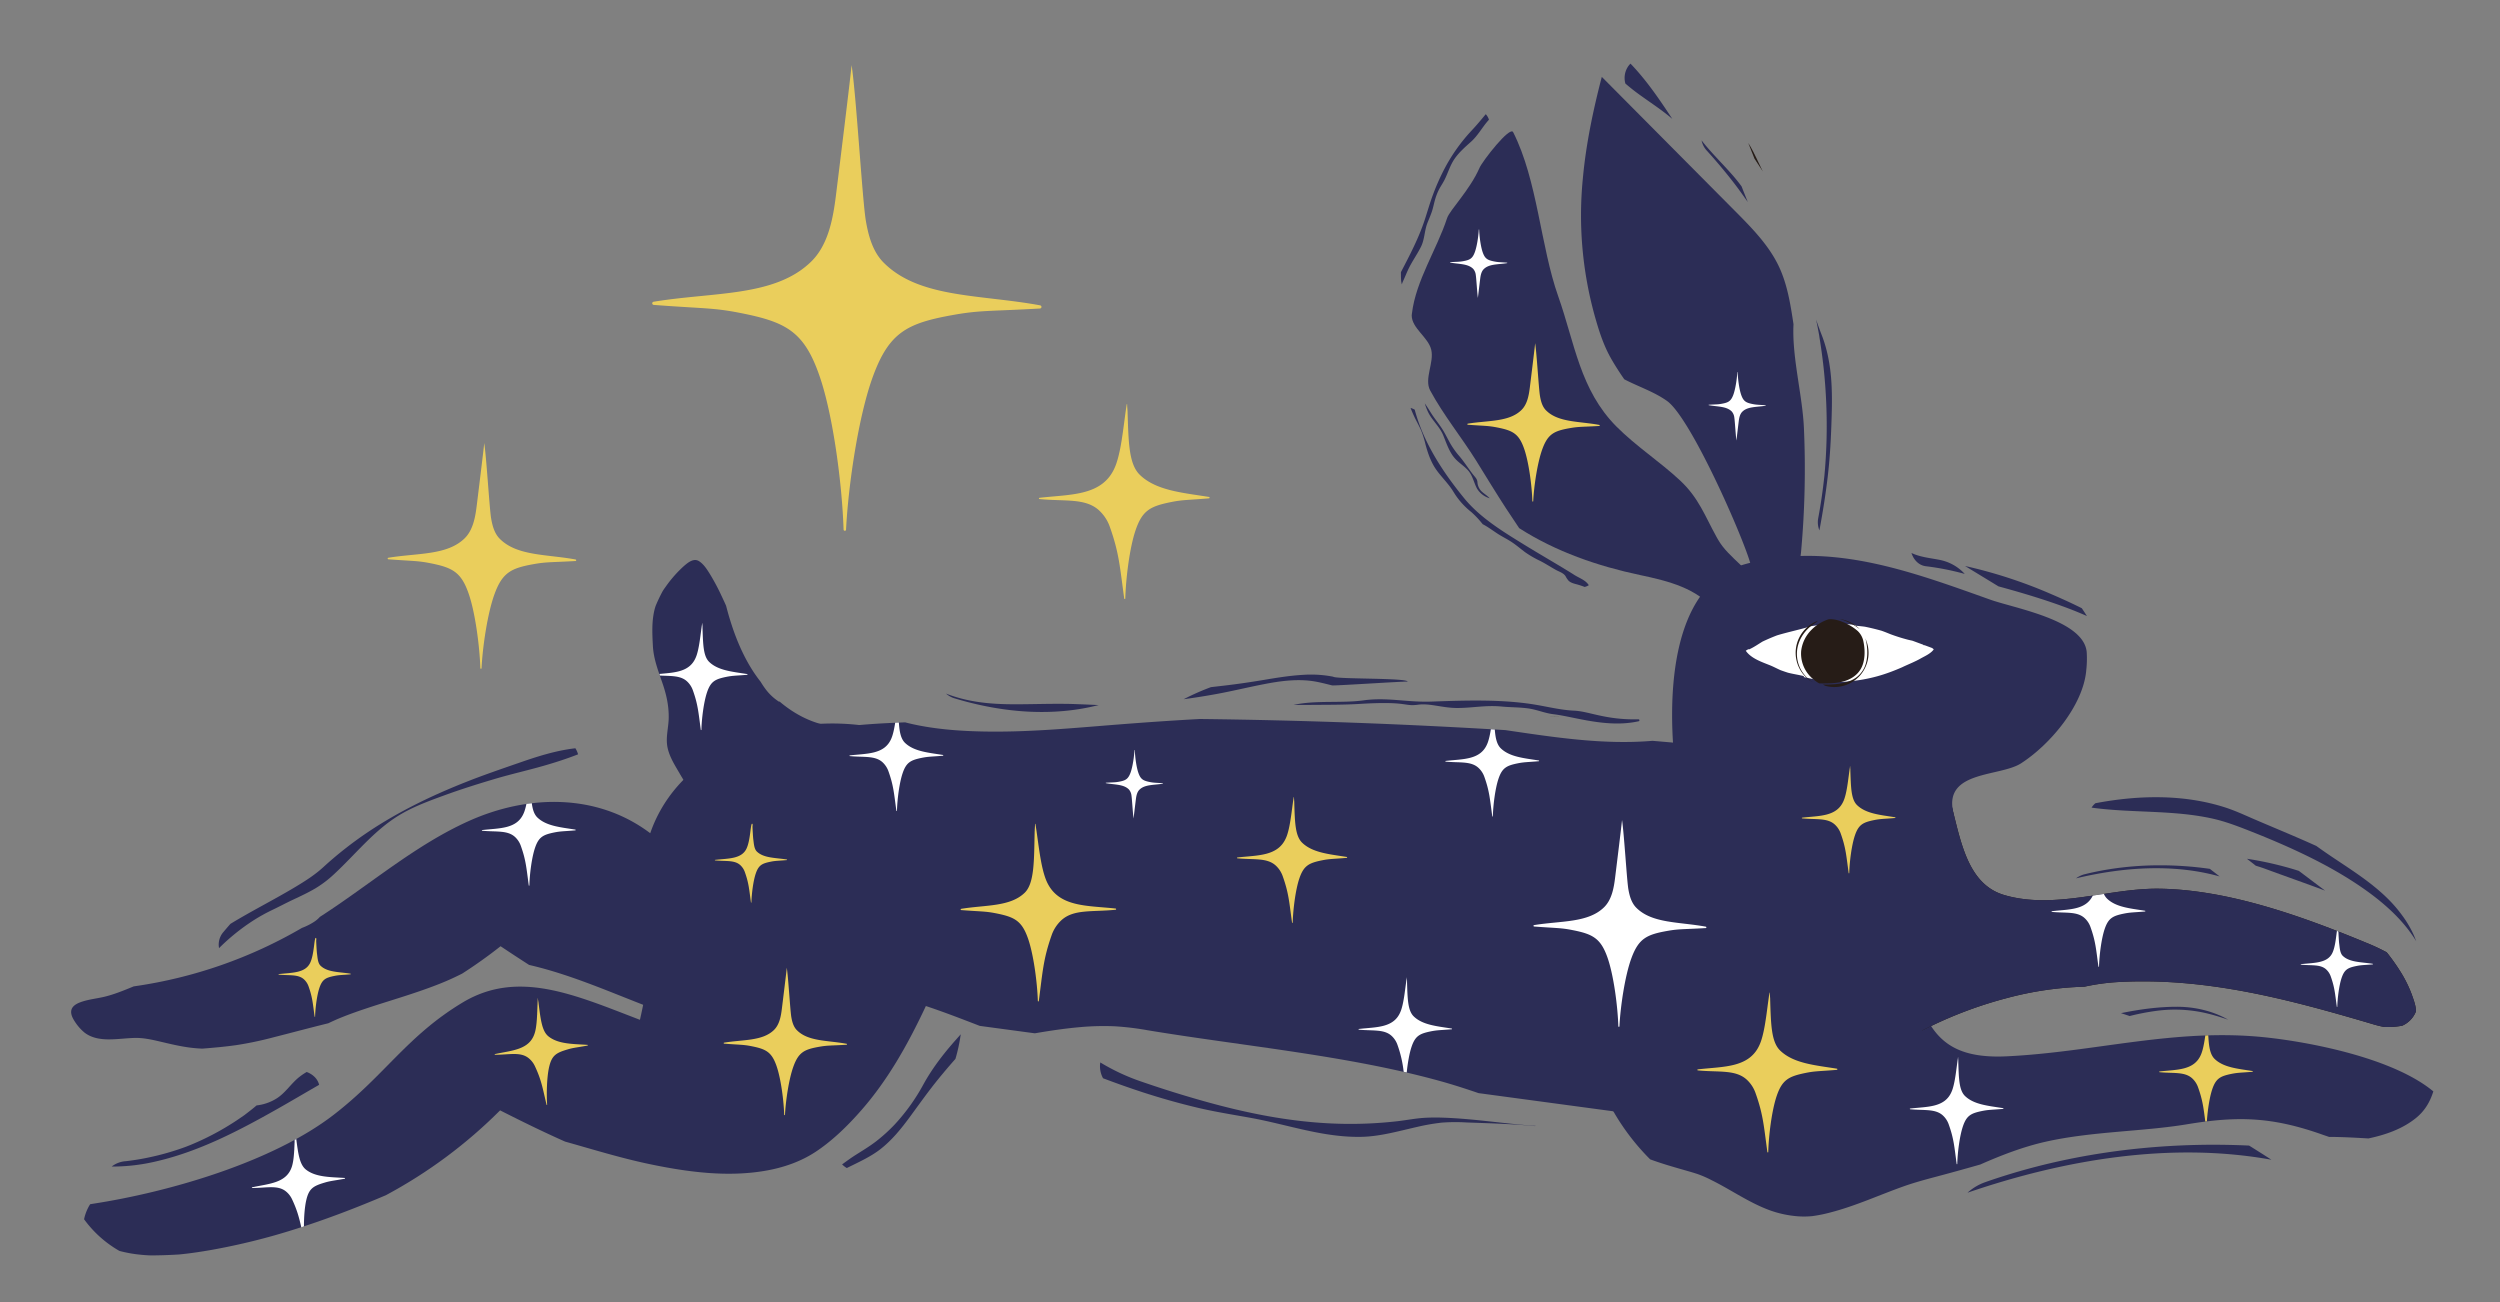 <?xml version="1.0" encoding="UTF-8"?> <svg xmlns="http://www.w3.org/2000/svg" id="Слой_1" data-name="Слой 1" viewBox="0 0 2025.09 1054.99"><rect x="0" y="0" width="2025.09" height="1054.99" fill="#808080" stroke="none"/> <defs> <style>.cls-1{fill:#2c2d56;}.cls-2{fill:#261c17;}.cls-3{fill:#fff;}.cls-4{fill:#eace5c;}</style> </defs> <path class="cls-1" d="M565.83,675.29C536.11,708,528.3,783,518.38,826.09c-53-20.3-98.79-41-143.68-14S311.81,871,270.32,903c-49.6,38.31-133.15,62.57-195.1,72.1l-2.18.36c-.5.77-1,1.57-1.41,2.39a37.6,37.6,0,0,0-3.53,9.78,90.9,90.9,0,0,0,28.68,25.68c3.4.89,6.85,1.64,10.37,2.2a127.29,127.29,0,0,0,15,1.43q11.43-.06,22.86-.77c8.83-.83,17.63-2.19,26.37-3.71a528.85,528.85,0,0,0,67.23-16.65c25.1-7.89,49.67-17.29,73.87-27.6a392.12,392.12,0,0,0,92.61-68.78c17,8.63,34.63,17.3,52.62,25.29,22.63,6.37,45.11,13.34,68.15,18.18,30.64,6.43,63,10.83,94.12,5.45,14.76-2.55,29.22-7.53,41.69-16,13.49-9.11,25.54-21,36.2-33.21C719,875,734.81,846.91,748.5,818.08c4.86-10.22,9.47-20.57,14-30.94C754.35,682.3,662.23,569.27,565.83,675.29Z"></path> <path class="cls-1" d="M693.13,587c-65.35-6.54-143.35,21.07-166.42,87.93-43.08-32.49-99-31.5-147.16-9.78-43.6,19.65-80.2,51.69-120.45,77.57a22.26,22.26,0,0,1-3.93,3.5,49.69,49.69,0,0,1-10.59,5.43A374.65,374.65,0,0,1,108.33,799c-8,3.28-16.19,6.69-24.55,8.6-5.54,1.26-11.21,1.87-16.64,3.57-3.87,1.21-9.09,3.29-9.48,8-.24,2.94,1.34,5.87,2.9,8.25a38,38,0,0,0,7.88,9C74,840.74,81,841.9,87.83,841.94s13.7-.92,20.57-1.16c7.5-.26,14.31,1.3,21.58,3,7.51,1.77,15,3.58,22.67,4.65a112,112,0,0,0,11.27,1c9.2-.73,18.4-1.54,27.54-2.85a282.43,282.43,0,0,0,29.5-6.17c15-3.8,30-7.84,45-11.53,3.11-1.5,6.26-2.94,9.46-4.25,8.21-3.36,16.6-6.24,25-9,17.8-5.8,35.83-11,53.28-17.77a212,212,0,0,0,20.7-9.23q16.06-10.29,31.08-22.15,11.37,7.59,23.12,15.15c24.87,5.72,48.76,15,72.45,24.41,25.19,10,50.4,20.21,76.7,26.91,26.05,6.63,52.57,8.83,79.29,5.57a162.72,162.72,0,0,0,41.16-10.42c29.69-18.4,53.4-46.56,65.62-79.32C791.79,673.81,778.68,595.55,693.13,587Z"></path> <path class="cls-1" d="M1834.86,840.28c-73.16-7.66-138.09,12-209.41,15.38-63,3-67.36-32.74-83.66-85.29l-240.69-.77c-34,55.2-7.94,126.17,35.59,169.51,8.1,3,16.43,5.46,24.74,7.85,4.57,1.32,9.17,2.58,13.69,4.07a88.36,88.36,0,0,1,11.41,5c14.55,7.18,28,16.58,43,22.75A85.46,85.46,0,0,0,1453.7,985a66.85,66.85,0,0,0,14.42.09,115.78,115.78,0,0,0,14.73-3c20.39-5.27,39.59-14.18,59.4-21.19,10.14-3.58,20.5-6.22,30.87-9s20.66-5.66,31-8.61c17.21-7.6,34.69-14.34,53-18.47,37.17-8.38,78.68-8.18,114.29-14.09,41.22-6.83,69-6.12,109.89,8.38,1.49.53,3.29,1.14,5.33,1.83,4.12,0,8.23.1,12.34.25,6.51.24,13,.61,19.5,1,13.86-2.9,27.71-7.73,38.57-16.57,6.83-5.55,11-12.34,13.76-20.65.1-.3.2-.6.29-.9C1937.86,856.5,1869.31,843.88,1834.86,840.28Z"></path> <path class="cls-2" d="M1954.41,807.79a100.51,100.51,0,0,0-9-19.17,165.37,165.37,0,0,0-12.08-17.21,163.15,163.15,0,0,0-16.49-7.7c-51.4-21.29-111.91-43.18-168.11-43.83-40.66-.47-84.34,17.12-125.17,5.15-33.46-9.83-36.21-52.69-45.82-83.68l-240.7-.78c-37.24,60.41-2.49,139.72,48.33,181,35,28.48,81.4,42.45,126.35,38.67a250.66,250.66,0,0,0,23.15-13,319.37,319.37,0,0,1,28.21-15.53,337.65,337.65,0,0,1,62.7-23.27,272.67,272.67,0,0,1,62.68-9.18,172.52,172.52,0,0,1,27.06-3.75c71.49-4,138.6,14,206.23,34a87.87,87.87,0,0,0,9.37,2.34,62.56,62.56,0,0,0,14.76-1,21,21,0,0,0,11.16-11.67C1957,815.27,1955.62,811.26,1954.41,807.79Z"></path> <path class="cls-1" d="M1954.41,807.79a100.51,100.51,0,0,0-9-19.17,165.37,165.37,0,0,0-12.08-17.21,163.15,163.15,0,0,0-16.49-7.7c-51.4-21.29-111.91-43.18-168.11-43.83-40.66-.47-84.34,17.12-125.17,5.15-33.46-9.83-36.21-52.69-45.82-83.68l-240.7-.78c-37.24,60.41-2.49,139.72,48.33,181,35,28.48,81.4,42.45,126.35,38.67a250.66,250.66,0,0,0,23.15-13,319.37,319.37,0,0,1,28.21-15.53,337.65,337.65,0,0,1,62.7-23.27,272.67,272.67,0,0,1,62.68-9.18,172.52,172.52,0,0,1,27.06-3.75c71.49-4,138.6,14,206.23,34a87.87,87.87,0,0,0,9.37,2.34,62.56,62.56,0,0,0,14.76-1,21,21,0,0,0,11.16-11.67C1957,815.27,1955.62,811.26,1954.41,807.79Z"></path> <path class="cls-1" d="M1558.1,724.66c-4.33-23-12.17-79.11-26.68-95.31-8.84-9.87-23.22-12.05-36.38-13.58q-78.11-9.06-156.48-15.68c-39.72,3.39-79.86-2.91-119.19-8.68q-123.57-7.53-247.4-9c-22.58,1.22-45.15,2.8-67.69,4.58-35.61,2.81-71.22,6.22-107,5.57-17.74-.32-35.57-1.53-53-4.92-3.7-.72-7.42-1.54-11.1-2.51-41.72,1.56-84.33,4.84-121.57,23.37C571.92,628.21,539.74,670,545.17,714c4.37,35.38,31.93,64.47,63.83,80.38l.62.3q6.57.87,13.15,1.66,18.57,2.22,37.2,3.73c12.15,1,24.38,1.2,36.49,2.53,21.26,2.33,41.92,8.15,62,15.21,11.81,4.15,23.52,8.69,35.23,13.2l44.54,6c12.41-2.12,24.85-4,37.41-5.06a213,213,0,0,1,27.09-.63,227.45,227.45,0,0,1,27.16,3.27c20.25,3.34,40.56,6.28,60.88,9.16,39.56,5.62,79.2,11,118.43,18.63,19.23,3.75,38.35,8.06,57.23,13.28,10.54,2.92,20.91,6.28,31.24,9.81l163.82,22.09c45,6.06,92.25,11.88,134.53-4.62C1568.13,874.78,1570.72,791.65,1558.1,724.66Z"></path> <path class="cls-1" d="M1690.31,528.25c-2.33-26-57.89-35.31-78.22-42.54-64.21-22.85-129.46-47.51-198-28.86-64,17.43-63.15,115.57-56.84,166.95,4.72,39,24,68.71,65.32,71.26,19.89,1.23,38.32-3.43,57.41-7.53,26.7-5.73,56.92,1.32,84.25,4,10.75,1,17.61,49.89,21.39,39.77,2-5.48-2.66-69.19-3.74-74.94-6-32.12,38.28-27.17,55.18-38,23.5-15.09,50.5-46.94,52.89-75.51A83.55,83.55,0,0,0,1690.31,528.25Z"></path> <path class="cls-1" d="M630.82,568.27a42,42,0,0,1-10.72-10.1,68.37,68.37,0,0,1-3.89-5.81,119.91,119.91,0,0,1-9.48-14c-8.6-14.88-14.28-31.06-18.59-47.73-1.21-2.7-2.44-5.39-3.72-8.06a175.83,175.83,0,0,0-9.21-17.31c-2.34-3.76-5-8.09-8.81-10.58-4.37-2.9-9,.9-12.34,3.78a98.83,98.83,0,0,0-14.55,16.42c-1,1.37-2,2.76-2.84,4.17a129.3,129.3,0,0,0-5.61,11.84c-.41,1.26-.78,2.53-1.08,3.85-2.13,9.37-1.62,19-1.11,28.55.55,10.5,4.34,20.14,7.72,30,3.13,9.09,5.17,18,5.09,27.65,0,7.08-2,14.14-1.43,21.22.68,8.74,5.77,16.62,10.06,24C559,641.1,570.68,658.71,588.48,663c11.78,2.84,24.11.12,35.06-4.92L682.43,589c-18.92-.27-36.54-8.42-51-20.78A.41.41,0,0,1,630.82,568.27Z"></path> <path class="cls-1" d="M1461.25,347c-.13-3-.35-6.07-.65-9.16-2.33-24.7-9-51.46-7.8-75.21-2.41-15.85-4.9-31.94-11.69-46.46-8.16-17.44-22-31.46-35.56-45.12l-107.27-108c-.26-.26-.52-.51-.78-.74-7.06,27.13-12.85,54.67-15.37,82.62a303.69,303.69,0,0,0,10.73,114.68c3.1,10.71,6.6,21,12.12,30.72,3.3,5.81,6.93,11.39,10.71,16.88,11.4,6,24.19,10.07,34.71,17.62,19.16,13.73,60.67,108.25,67.26,130.88,3.76,12.9,3.93,40.7,36,6.74,4-4.28,4.84-10.6,5.36-16.47A742.27,742.27,0,0,0,1461.25,347Z"></path> <path class="cls-1" d="M1426.23,479.85c-7-18.61-25.51-26.92-34.59-42.81-.41-.71-.81-1.41-1.2-2.12-9.35-16.85-14.37-31.63-29.58-45.79-16.42-15.29-35.51-27.59-51.36-43.49-29.69-29.78-33.85-67.64-47.27-105.58-14.36-40.59-16.76-94-36.52-133-2.65-5.22-24.9,23.5-27.23,28.87-7.84,18-24.12,34.21-26.27,40.74-8.35,25.45-25.28,50.56-28.48,77.16-.07.58-.12,1.16-.19,1.74.1,10.39,13.45,17.64,15.83,27.76,2.46,10.44-5.93,23.54-.85,33,10.75,19.91,25.22,37.6,37.2,56.76,8,12.85,15.82,25.83,24.1,38.53q5.31,8.15,10.77,16.2c29.48,18.91,63.44,30.72,98,38,22.51,4.76,47.07,10.78,60.67,29.34,4.76,6.49,7.84,14.18,13.25,20.15s14.47,9.9,21.54,6.05C1436.91,514.37,1430.31,490.66,1426.23,479.85Z"></path> <path class="cls-3" d="M1564.26,524.6l-5.39-2a.47.47,0,0,1-.61,0c-.19-.15-.38-.3-.58-.44-2.77-1-5.67-2.11-8.66-3.19-1.33-.28-2.64-.55-3.88-.88a143.21,143.21,0,0,1-13.7-4.33c-2.48-1-4.9-2-7.36-2.85-4.49-1.25-9-2.35-13.39-3.24-2.32-.32-4.66-.56-7-.75a.49.49,0,0,1-.44-.55,89.73,89.73,0,0,0-12.21-1,143.65,143.65,0,0,0-24.08,1.89c-8.84,2.7-17.89,4.56-26.75,7.18l-.72.22c-4.18,1.59-8.08,3.29-11.71,5-3.6,2.17-7,4.61-10.86,6.33a.47.47,0,0,1-.59-.17l-.06,0c-.9.54-1.63.95-2.12,1.31,4.42,6.4,13.31,9.2,20.14,12,2.76,1.15,5.43,2.61,8.19,3.8q2.92,1.05,5.87,2c4.14,1.06,8.41,1.65,12.56,2.69a.45.45,0,0,1,.13.81c13.55,3.2,26.39,4.49,35.68,3.63,18.15-1.68,30.78-5.75,44.08-11.55l0,0c2.69-1.31,5.42-2.45,8.12-3.67l3.47-1.64c1-.5,2-1,3-1.57,3.63-2.08,8.47-4.06,11-7.57A4.34,4.34,0,0,0,1564.26,524.6Z"></path> <path class="cls-2" d="M1497.69,504.25a41.49,41.49,0,0,1,8.88,5.59,27.56,27.56,0,0,0-16.5-8.44A38.56,38.56,0,0,1,1497.69,504.25Z"></path> <path class="cls-2" d="M1510.92,517a22.59,22.59,0,0,1,.78,2.88c1.4,7,1.38,15.88-2.21,22.23-6.6,11.69-20.48,12.49-32.89,12.41.63.34,1.26.66,1.9,1A27.67,27.67,0,0,0,1510.92,517Z"></path> <path class="cls-2" d="M1491,552.5c6.85-1.4,13.14-4.8,16.57-11.12,3.34-6.16,3.31-14.85,1.9-21.55a15.76,15.76,0,0,0-4.76-8.78,39.92,39.92,0,0,0-9.6-6.14c-3.85-1.88-9.17-3.73-13.91-3.27a34.26,34.26,0,0,0-13.65,8.36,29,29,0,0,0-8.53,17.18,26.64,26.64,0,0,0,6.07,19.3,30.93,30.93,0,0,0,8.56,7.11C1479.45,553.66,1485.29,553.66,1491,552.5Z"></path> <path class="cls-2" d="M1459.94,544.29a26.7,26.7,0,0,1-3.94-19.43c1.72-9,7.79-16.43,15.58-21a.36.36,0,0,1,.12-.19,11.51,11.51,0,0,1,1.11-.9,27.66,27.66,0,0,0-4.38,50A30.42,30.42,0,0,1,1459.94,544.29Z"></path> <path class="cls-4" d="M903.61,735.94c-23.23-2.57-46.86-.8-56.05-22.63l-.33-.79c-.22-.56-.43-1.13-.62-1.69s-.41-1.19-.59-1.79-.38-1.25-.56-1.88-.36-1.3-.52-1.95-.34-1.35-.49-2-.32-1.4-.47-2.1-.3-1.43-.44-2.15-.28-1.46-.41-2.2-.27-1.49-.4-2.24-.26-1.52-.38-2.28l-.36-2.3c-.12-.77-.23-1.54-.35-2.31l-.33-2.33c-.12-.78-.23-1.56-.33-2.33l-.33-2.33c-.1-.76-.21-1.53-.32-2.3s-.21-1.53-.31-2.29-.22-1.5-.32-2.26l-.33-2.21-.33-2.18c0-.35-.11-.71-.17-1.06,0-.18,0-.35-.08-.53a1.24,1.24,0,0,0-.13-.5.13.13,0,0,0-.12,0,.13.13,0,0,0-.09.06,1.14,1.14,0,0,0-.06.49c0,.17,0,.34,0,.51l-.12,2c0,.51-.07,1-.09,1.52s0,1.09-.07,1.63c-.54,22.51,0,41.7-8,49.57-11.87,11.58-31.78,9.85-51.57,13.11a.52.52,0,0,0,0,1c16,1.23,19.39.89,27.88,2.55,15.34,3,21.3,6,26.4,20.73,4.48,13,7.39,35.49,7.87,50.3a.4.4,0,0,0,.8,0c3.08-23.38,3.52-33.64,10.29-53a29.9,29.9,0,0,1,8.07-12.43c10-9.06,25-6.5,43.76-8.41A.47.47,0,0,0,903.61,735.94Z"></path> <path class="cls-3" d="M1175.89,833.15c-11.93-1.89-23.47-2.85-30.66-9.78-4.89-4.7-5.06-14.19-5.48-27.75,0-.33,0-.65,0-1l-.06-.91c0-.4-.06-.8-.08-1.19,0-.11,0-.21,0-.31a.56.56,0,0,0,0-.29.07.07,0,0,0,0,0,.08.08,0,0,0-.07,0c-.07.08-.06.21-.08.3s0,.21,0,.32-.06.43-.1.64c-.06.44-.12.88-.19,1.31l-.18,1.34c-.06.45-.13.91-.19,1.36l-.18,1.38-.18,1.39c-.06.47-.13.93-.19,1.4s-.12.94-.19,1.41-.13.93-.19,1.4-.13.93-.2,1.4l-.21,1.38c-.07.46-.15.92-.22,1.38s-.15.9-.23,1.35l-.24,1.33c-.09.43-.17.86-.26,1.29l-.27,1.27c-.09.41-.19.81-.29,1.22s-.2.79-.31,1.18-.21.76-.32,1.13-.23.72-.35,1.08-.24.68-.38,1c-.06.16-.12.32-.19.48-5.45,13.19-19.69,12.21-33.68,13.84a.29.29,0,0,0,0,.57c11.3,1.08,20.31-.51,26.39,4.9a17.94,17.94,0,0,1,4.91,7.46,95.08,95.08,0,0,1,5,21.73l2.48.57c.75-7.39,2.1-15.41,3.91-20.76,3-8.91,6.6-10.72,15.82-12.58,5.11-1,7.16-.85,16.79-1.64A.32.32,0,0,0,1175.89,833.15Z"></path> <path class="cls-3" d="M763.79,611.54c-11.94-1.89-23.48-2.85-30.67-9.77-3.39-3.27-4.51-8.84-5-16.47l-3,.13c-.06.43-.13.87-.2,1.3s-.16.9-.23,1.35-.16.89-.25,1.33-.16.86-.25,1.3l-.27,1.26c-.1.41-.19.82-.29,1.22s-.2.79-.31,1.18-.21.76-.33,1.14-.22.72-.35,1.07-.24.69-.37,1c-.06.17-.13.33-.19.49-5.46,13.18-19.69,12.2-33.68,13.84a.28.28,0,0,0,0,.56c11.3,1.08,20.31-.51,26.39,4.9a18.2,18.2,0,0,1,4.91,7.46c4.15,11.65,4.45,17.83,6.4,31.9a.24.24,0,0,0,.48,0c.23-8.92,1.9-22.49,4.55-30.32,3-8.92,6.59-10.73,15.82-12.59,5.11-1,7.16-.84,16.78-1.64A.32.32,0,0,0,763.79,611.54Z"></path> <path class="cls-3" d="M605.19,546c-11.93-1.89-23.47-2.85-30.67-9.78-4.88-4.71-5-14.19-5.47-27.75,0-.33,0-.65,0-1s0-.61-.07-.91-.05-.8-.07-1.2c0-.1,0-.2,0-.3a.75.75,0,0,0,0-.3.09.09,0,0,0,0,0,.06.06,0,0,0-.07,0,.54.54,0,0,0-.08.3c0,.11,0,.21-.05.32s-.06.43-.1.64c-.06.44-.12.88-.19,1.31l-.18,1.34c-.06.45-.13.91-.19,1.36l-.18,1.38-.18,1.39c-.07.47-.13.93-.19,1.4s-.12.94-.19,1.41-.13.93-.19,1.4-.14.93-.2,1.4l-.21,1.38c-.07.46-.15.92-.22,1.38s-.15.9-.23,1.35l-.24,1.33c-.09.43-.17.86-.26,1.29l-.27,1.27c-.09.41-.19.81-.29,1.22s-.2.79-.31,1.18-.21.76-.32,1.13-.23.72-.35,1.08-.24.68-.38,1c-.06.16-.12.32-.19.48-4.91,11.87-16.93,12.27-29.47,13.42l.45,1.31c9.13.45,16.52-.07,21.74,4.58a18,18,0,0,1,4.91,7.45c4.15,11.66,4.46,17.83,6.4,31.9a.24.24,0,0,0,.48,0c.23-8.92,1.9-22.49,4.55-30.33,3-8.91,6.6-10.72,15.82-12.58,5.11-1,7.16-.85,16.79-1.64A.32.32,0,0,0,605.19,546Z"></path> <path class="cls-3" d="M466,672c-11.93-1.89-23.47-2.85-30.67-9.78-2.62-2.52-3.87-6.43-4.55-11.58-1.46.17-2.91.36-4.37.57-.08.41-.17.81-.26,1.22s-.19.81-.29,1.22-.2.79-.31,1.18-.21.76-.33,1.13-.22.73-.34,1.08-.25.68-.38,1c-.06.16-.12.32-.19.48-5.45,13.19-19.69,12.21-33.68,13.85a.28.28,0,0,0,0,.56c11.3,1.08,20.31-.51,26.39,4.9a18,18,0,0,1,4.91,7.46c4.15,11.65,4.46,17.83,6.4,31.9a.24.24,0,0,0,.48,0c.23-8.92,1.9-22.49,4.55-30.33,3-8.91,6.6-10.72,15.82-12.58,5.11-1,7.16-.84,16.79-1.64A.32.32,0,0,0,466,672Z"></path> <path class="cls-3" d="M246.2,993.37c0-7.51.61-15.76,1.92-21.33,2.15-9.16,5.54-11.3,14.55-14,5-1.51,7.05-1.52,16.56-3.23a.32.32,0,0,0,0-.63c-12.06-.74-23.64-.6-31.46-6.81-5-4-6.24-12.52-7.78-24.69l-1.35.74c0,.44,0,.87,0,1.31s0,.94-.05,1.41,0,.95-.05,1.42,0,.94-.07,1.42l-.06,1.41c0,.46,0,.93-.08,1.4s-.05.92-.09,1.38-.06.92-.1,1.37-.07.9-.11,1.35-.09.87-.13,1.31l-.15,1.29c-.06.41-.11.83-.17,1.24s-.13.81-.2,1.21-.14.77-.22,1.15-.15.74-.24,1.11l-.27,1.05-.15.5c-4.18,13.64-18.44,14-32.21,17a.28.28,0,0,0,.06.56c11.35,0,20.17-2.44,26.74,2.37a18,18,0,0,1,5.59,7c4,8.56,5.47,14.16,7.4,22.5Z"></path> <path class="cls-4" d="M475.78,846.36c-12.07-.75-23.65-.61-31.46-6.82-5.32-4.22-6.39-13.65-8.09-27.11,0-.32-.09-.65-.14-1s-.1-.6-.15-.9-.12-.79-.19-1.18c0-.1,0-.2,0-.3s0-.22-.07-.29a.06.06,0,0,0-.06,0,.06.06,0,0,0-.06,0,.5.5,0,0,0,0,.3c0,.11,0,.22,0,.32s0,.44,0,.65l-.06,1.32-.06,1.35c0,.46,0,.92-.05,1.37s0,.93-.05,1.39,0,.94-.05,1.41l-.06,1.41c0,.47,0,.94-.05,1.42l-.06,1.41c0,.47,0,.94-.07,1.41s0,.94-.07,1.4l-.09,1.39c0,.46-.07.91-.1,1.37l-.12,1.34c0,.44-.08.88-.13,1.32s-.09.85-.15,1.28-.11.83-.17,1.25-.12.8-.19,1.2-.14.77-.22,1.16-.16.74-.25,1.11-.17.7-.27,1l-.15.49c-4.17,13.65-18.44,14-32.21,17a.29.29,0,0,0,.07.57c11.35,0,20.17-2.45,26.73,2.37a18,18,0,0,1,5.6,6.95c5.24,11.21,6.13,17.33,9.4,31.15a.24.24,0,0,0,.48-.07c-.62-8.91-.25-22.58,1.64-30.62,2.16-9.17,5.55-11.31,14.56-14,5-1.51,7-1.52,16.55-3.23A.31.31,0,0,0,475.78,846.36Z"></path> <path class="cls-4" d="M1535,662c-11.93-1.89-23.47-2.85-30.67-9.78-4.88-4.71-5-14.2-5.47-27.75,0-.33,0-.66,0-1s0-.6-.07-.91,0-.79-.07-1.19c0-.1,0-.2,0-.3a.75.75,0,0,0,0-.3.1.1,0,0,0-.05,0,.12.12,0,0,0-.08,0,.6.6,0,0,0-.07.3c0,.1,0,.21,0,.32s-.06.42-.1.64c-.06.43-.12.87-.19,1.31l-.18,1.33c-.07.46-.13.91-.19,1.37l-.18,1.37-.18,1.4c-.07.46-.13.93-.19,1.4s-.13.93-.19,1.4-.13.94-.19,1.4-.14.94-.2,1.4l-.21,1.39c-.07.46-.15.91-.22,1.37s-.15.9-.23,1.35l-.24,1.33c-.09.43-.17.87-.26,1.3l-.27,1.26c-.09.41-.19.82-.29,1.23s-.2.78-.31,1.18-.21.75-.33,1.13-.22.72-.34,1.08-.25.68-.38,1c-.06.16-.12.32-.19.48-5.45,13.18-19.69,12.21-33.68,13.84a.29.29,0,0,0,0,.57c11.3,1.08,20.31-.52,26.39,4.9a18,18,0,0,1,4.91,7.45c4.15,11.65,4.46,17.83,6.4,31.9a.24.24,0,0,0,.48,0c.23-8.93,1.9-22.5,4.55-30.33,3-8.92,6.6-10.73,15.82-12.59,5.11-1,7.16-.84,16.79-1.64A.31.31,0,0,0,1535,662Z"></path> <path class="cls-3" d="M1202.39,629.29c4.15,11.66,4.46,17.83,6.4,31.9a.24.24,0,0,0,.48,0c.23-8.92,1.9-22.5,4.55-30.33,3-8.91,6.6-10.73,15.82-12.58,5.11-1,7.16-.85,16.79-1.65a.31.31,0,0,0,0-.62c-11.94-1.89-23.48-2.85-30.67-9.78-3.22-3.09-4.39-8.27-4.93-15.29l-3.19-.19c0,.15-.05.3-.07.44-.07.46-.15.91-.23,1.36l-.24,1.32c-.08.44-.17.87-.26,1.3l-.27,1.27c-.09.4-.19.81-.29,1.22s-.2.79-.31,1.18-.21.76-.32,1.13-.23.72-.35,1.08-.24.68-.37,1l-.2.48c-5.45,13.19-19.69,12.21-33.68,13.84a.29.29,0,0,0,0,.57c11.3,1.08,20.31-.52,26.39,4.9A18,18,0,0,1,1202.39,629.29Z"></path> <path class="cls-4" d="M1090.88,694.15c-14-2.22-27.6-3.35-36.05-11.49-5.75-5.53-5.95-16.69-6.43-32.62,0-.39,0-.77-.06-1.16s0-.71-.07-1.07l-.09-1.4c0-.12,0-.24,0-.35s0-.26-.05-.36a.07.07,0,0,0-.06,0,.12.12,0,0,0-.08,0,.63.63,0,0,0-.09.35l-.06.38c0,.25-.08.5-.11.75-.08.52-.15,1-.23,1.54s-.15,1-.22,1.57l-.21,1.6c-.08.54-.15,1.08-.22,1.62l-.21,1.64c-.08.55-.15,1.1-.22,1.65s-.15,1.1-.22,1.65-.16,1.1-.23,1.65l-.24,1.64c-.08.54-.16,1.09-.25,1.63s-.16,1.08-.25,1.61l-.27,1.59c-.09.52-.19,1-.29,1.56s-.19,1-.3,1.53-.21,1-.32,1.48-.22,1-.34,1.44-.23.93-.36,1.39-.25.89-.38,1.33-.27.85-.41,1.27-.29.8-.44,1.2c-.07.19-.15.38-.23.56-6.41,15.5-23.15,14.36-39.59,16.27a.34.34,0,0,0,0,.67c13.28,1.27,23.88-.61,31,5.76a21.26,21.26,0,0,1,5.76,8.76c4.89,13.7,5.24,21,7.53,37.5a.28.28,0,0,0,.56,0c.28-10.48,2.24-26.44,5.35-35.65,3.55-10.48,7.75-12.61,18.6-14.79,6-1.21,8.42-1,19.73-1.93A.37.37,0,0,0,1090.88,694.15Z"></path> <path class="cls-3" d="M1622.44,897.62c-11.94-1.89-23.48-2.85-30.67-9.78-4.89-4.71-5.06-14.19-5.48-27.75,0-.33,0-.65,0-1l-.06-.91c0-.4-.06-.8-.08-1.19,0-.11,0-.21,0-.31a.56.56,0,0,0,0-.29.07.07,0,0,0,0,0,.08.08,0,0,0-.07,0,.79.79,0,0,0-.08.3c0,.11,0,.21,0,.32l-.09.64c-.07.44-.13.88-.19,1.31s-.13.89-.19,1.34-.12.91-.19,1.36l-.18,1.38-.18,1.39c-.06.47-.13.93-.19,1.4s-.12.94-.19,1.41-.13.93-.19,1.4-.13.93-.2,1.4l-.21,1.38c-.07.46-.14.92-.22,1.38s-.15.9-.23,1.35l-.24,1.33c-.08.43-.17.86-.26,1.29s-.18.85-.27,1.27-.19.81-.29,1.22-.2.79-.31,1.18-.21.76-.32,1.13-.23.72-.35,1.08-.24.68-.37,1l-.2.48c-5.45,13.19-19.69,12.21-33.67,13.84a.29.29,0,0,0,0,.57c11.3,1.08,20.31-.51,26.39,4.9a17.94,17.94,0,0,1,4.91,7.46c4.15,11.65,4.46,17.83,6.4,31.9a.24.24,0,0,0,.48,0c.24-8.92,1.9-22.49,4.55-30.33,3-8.91,6.6-10.72,15.82-12.58,5.11-1,7.16-.85,16.79-1.64A.32.32,0,0,0,1622.44,897.62Z"></path> <path class="cls-4" d="M1824.63,867.58c-11.94-1.89-23.48-2.85-30.67-9.78-3.77-3.63-4.73-10.11-5.17-19.1l-2.41.08-.18,1.23-.21,1.38c-.07.46-.14.92-.22,1.38s-.15.9-.23,1.35-.16.88-.24,1.33-.17.86-.26,1.29-.17.85-.27,1.27-.19.81-.29,1.22-.2.79-.3,1.18l-.33,1.13c-.11.36-.23.72-.35,1.08s-.24.68-.37,1l-.19.48c-5.46,13.19-19.7,12.21-33.68,13.84a.29.29,0,0,0,0,.57c11.29,1.08,20.31-.52,26.39,4.9a18,18,0,0,1,4.9,7.46c3.71,10.38,4.35,16.43,5.83,27.59l1.27-.16c.56-8.55,2.09-19.26,4.33-25.89,3-8.91,6.6-10.72,15.83-12.58,5.11-1,7.16-.85,16.78-1.64A.32.32,0,0,0,1824.63,867.58Z"></path> <path class="cls-3" d="M1921.92,780.7c-9.19-1.46-18.65-1.09-24.19-6.42-2.29-2.2-2.46-6.64-2.88-9.67-.29-2-.59-8.16-.67-10.05l-1.18-.46c-.66,4.19-1.28,12.93-3.76,17.95-4.1,8.3-14.61,7.75-25.34,8.94a.22.22,0,0,0,0,.44c8.69.83,15.63-.4,20.31,3.77a13.9,13.9,0,0,1,3.78,5.74c3.19,9,3.43,13.72,4.93,24.55a.18.18,0,0,0,.36,0c.18-6.87,1.47-17.31,3.51-23.34,2.32-6.86,5.07-8.26,12.17-9.69,3.94-.79,5.52-.65,12.93-1.26A.24.24,0,0,0,1921.92,780.7Z"></path> <path class="cls-4" d="M637.29,696.22c-9.19-1.45-18.65-1.08-24.18-6.41-2.29-2.2-2.46-6.64-2.89-9.67-.3-2.16-.64-9.1-.68-10.4,0-.42.44-2.71-.41-2.47-1.21.33-1.22,13.62-4.51,20.3-4.1,8.31-14.62,7.75-25.34,8.95a.22.22,0,0,0,0,.44c8.7.83,15.64-.4,20.32,3.77a13.91,13.91,0,0,1,3.77,5.73c3.2,9,3.43,13.73,4.93,24.56a.19.19,0,0,0,.37,0c.18-6.87,1.46-17.32,3.5-23.34,2.32-6.87,5.08-8.26,12.18-9.69,3.93-.79,5.51-.65,12.92-1.27A.24.24,0,0,0,637.29,696.22Z"></path> <path class="cls-4" d="M283.86,788.7c-9.18-1.45-18.65-1.08-24.18-6.41-2.29-2.2-2.46-6.65-2.88-9.67-.31-2.16-.64-9.1-.68-10.4,0-.42.43-2.71-.42-2.47-1.21.33-1.21,13.62-4.51,20.3-4.1,8.31-14.61,7.75-25.34,9a.22.22,0,0,0,0,.44c8.69.83,15.63-.4,20.31,3.77a13.93,13.93,0,0,1,3.78,5.73c3.19,9,3.43,13.73,4.92,24.56a.19.19,0,0,0,.37,0c.18-6.87,1.47-17.32,3.51-23.34,2.32-6.87,5.07-8.26,12.17-9.69,3.94-.79,5.51-.65,12.92-1.27A.24.24,0,0,0,283.86,788.7Z"></path> <path class="cls-3" d="M1737.49,738.35a.31.31,0,0,0,0-.62c-11.94-1.89-23.48-2.85-30.67-9.78a12.1,12.1,0,0,1-2.59-3.82l-9,1.35c-5.81,11.92-19.59,11-33.13,12.63a.29.29,0,0,0,0,.57c11.3,1.08,20.31-.52,26.39,4.9a17.9,17.9,0,0,1,4.91,7.45c4.16,11.66,4.46,17.83,6.4,31.9a.24.24,0,0,0,.48,0c.24-8.92,1.9-22.5,4.55-30.33,3-8.91,6.6-10.73,15.82-12.59C1725.81,739,1727.86,739.15,1737.49,738.35Z"></path> <path class="cls-4" d="M1487.86,865.65c-17.82-2.82-35-4.25-45.79-14.6-7.3-7-7.55-21.19-8.17-41.43,0-.49,0-1-.07-1.47l-.09-1.36-.12-1.78c0-.15,0-.3,0-.45a1,1,0,0,0-.06-.45s0-.05-.08-.05a.13.13,0,0,0-.11.05,1,1,0,0,0-.11.45c0,.16,0,.31-.07.47l-.15,1c-.1.65-.19,1.31-.28,2s-.19,1.33-.28,2-.18,1.36-.28,2l-.27,2-.27,2.08c-.1.7-.19,1.4-.28,2.09s-.19,1.4-.28,2.1-.19,1.4-.29,2.1l-.3,2.08c-.1.69-.21,1.38-.32,2.07s-.21,1.37-.32,2.05-.23,1.35-.34,2-.24,1.32-.37,2-.25,1.3-.38,1.94-.26,1.26-.41,1.89-.28,1.22-.43,1.83-.29,1.17-.46,1.76-.31,1.13-.48,1.69-.34,1.07-.52,1.61-.36,1-.56,1.52c-.09.24-.19.48-.29.72-8.14,19.69-29.4,18.23-50.28,20.67a.42.42,0,0,0,0,.84c16.87,1.62,30.33-.77,39.4,7.32a26.84,26.84,0,0,1,7.33,11.13c6.2,17.4,6.66,26.62,9.56,47.63a.36.36,0,0,0,.72,0c.34-13.32,2.83-33.59,6.79-45.28,4.5-13.31,9.85-16,23.62-18.79,7.63-1.54,10.69-1.26,25.06-2.45A.47.47,0,0,0,1487.86,865.65Z"></path> <path class="cls-3" d="M1381.73,750.63c-21.68-4-43.58-2.49-56.38-15.44-3.9-4-5.43-9.72-6.33-15-1.25-7.45-3.43-44.9-5.13-56,.1.64-5.13,43-5.6,46.78-1,8.16-2.66,17.86-9,24-13,12.71-34.91,10.82-56.65,14.4a.58.58,0,0,0,0,1.14c17.57,1.34,21.3,1,30.63,2.8,16.85,3.28,23.4,6.55,29,22.77,4.92,14.25,8.12,39,8.65,55.25a.41.41,0,0,0,.46.41.4.4,0,0,0,.42-.4c.83-16.26,4.48-40.93,9.67-55.09,5.9-16.11,12.5-19.25,29.41-22.23,9.36-1.64,13.09-1.21,30.67-2.23A.58.58,0,0,0,1381.73,750.63Z"></path> <path class="cls-1" d="M1407.86,212.1c-15.61-2.86-31.38-1.79-40.59-11.12-2.81-2.84-3.91-7-4.56-10.82-.9-5.37-2.47-32.33-3.69-40.31.07.46-3.7,31-4,33.68-.73,5.87-1.91,12.86-6.44,17.28-9.39,9.16-25.14,7.79-40.79,10.37a.41.41,0,0,0,0,.82c12.64,1,15.33.71,22,2,12.13,2.36,16.84,4.71,20.88,16.39,3.54,10.26,5.84,28.07,6.22,39.78a.31.31,0,0,0,.34.3.29.29,0,0,0,.3-.29c.6-11.7,3.23-29.47,7-39.66,4.25-11.61,9-13.87,21.18-16,6.74-1.18,9.42-.87,22.09-1.61A.41.41,0,0,0,1407.86,212.1Z"></path> <path class="cls-4" d="M1295.49,344.19c-16.61-3.05-33.38-1.91-43.19-11.83-3-3-4.16-7.45-4.85-11.52-1-5.71-2.63-34.39-3.93-42.88.08.49-3.93,33-4.29,35.83-.78,6.25-2,13.68-6.86,18.39-10,9.74-26.74,8.28-43.39,11a.44.44,0,0,0,0,.87c13.45,1,16.32.75,23.46,2.15,12.91,2.51,17.92,5,22.22,17.44,3.77,10.91,6.21,29.86,6.62,42.32a.33.33,0,0,0,.35.32.31.31,0,0,0,.33-.31c.63-12.45,3.43-31.35,7.4-42.2,4.52-12.34,9.58-14.75,22.53-17,7.17-1.26,10-.93,23.5-1.71A.44.44,0,0,0,1295.49,344.19Z"></path> <path class="cls-3" d="M895.8,634.39c7.17,1.31,14.41.82,18.64,5.1a9.09,9.09,0,0,1,2.1,5c.41,2.46,1.13,14.85,1.69,18.51,0-.21,1.7-14.23,1.86-15.47.34-2.7.88-5.91,3-7.94,4.31-4.2,11.55-3.58,18.74-4.76a.19.19,0,0,0,0-.38c-5.81-.44-7-.32-10.13-.92-5.57-1.09-7.74-2.17-9.59-7.53-1.63-4.72-2.69-12.9-2.86-18.28,0-.09-.07-.13-.16-.14a.15.15,0,0,0-.14.14c-.27,5.37-1.48,13.53-3.19,18.22-2,5.33-4.14,6.37-9.73,7.35-3.1.54-4.33.4-10.15.74A.19.19,0,0,0,895.8,634.39Z"></path> <path class="cls-3" d="M1384.13,328.21c7.17,1.31,14.42.82,18.65,5.11a9,9,0,0,1,2.09,5c.42,2.46,1.14,14.85,1.7,18.52,0-.22,1.7-14.24,1.85-15.48.34-2.7.88-5.9,3-7.94,4.31-4.2,11.54-3.57,18.73-4.76a.19.19,0,0,0,0-.38c-5.81-.44-7-.32-10.14-.92-5.57-1.09-7.73-2.17-9.59-7.53-1.63-4.72-2.68-12.9-2.86-18.28,0-.09-.07-.13-.15-.14a.14.14,0,0,0-.14.14c-.27,5.37-1.48,13.53-3.2,18.22-2,5.33-4.13,6.37-9.73,7.35-3.09.55-4.33.4-10.14.74A.19.19,0,0,0,1384.13,328.21Z"></path> <path class="cls-3" d="M1174.71,212.7c7.17,1.32,14.42.83,18.65,5.11a9.07,9.07,0,0,1,2.09,5c.42,2.46,1.14,14.85,1.7,18.51,0-.21,1.7-14.23,1.85-15.47.34-2.7.88-5.91,3-7.94,4.32-4.2,11.55-3.58,18.74-4.76a.19.19,0,0,0,0-.38c-5.8-.44-7-.32-10.13-.93-5.57-1.08-7.73-2.16-9.59-7.53-1.63-4.71-2.68-12.89-2.86-18.27a.14.14,0,0,0-.15-.14.13.13,0,0,0-.14.13c-.27,5.38-1.48,13.54-3.2,18.22-1.95,5.34-4.13,6.37-9.73,7.36-3.09.54-4.33.4-10.14.74A.19.19,0,0,0,1174.71,212.7Z"></path> <path class="cls-4" d="M685.69,845.48c-15.46-2.84-31.07-1.77-40.19-11-2.79-2.81-3.88-6.93-4.52-10.72-.89-5.31-2.45-32-3.65-39.91.07.46-3.66,30.68-4,33.35-.72,5.82-1.89,12.73-6.38,17.11-9.29,9.07-24.88,7.72-40.39,10.27a.41.41,0,0,0,0,.81c12.52,1,15.19.7,21.84,2,12,2.34,16.68,4.66,20.67,16.23,3.51,10.16,5.79,27.79,6.16,39.39a.31.31,0,0,0,.33.29.29.29,0,0,0,.31-.29c.59-11.58,3.19-29.17,6.89-39.26,4.2-11.49,8.91-13.73,21-15.85,6.68-1.18,9.34-.87,21.87-1.6A.41.41,0,0,0,685.69,845.48Z"></path> <path class="cls-1" d="M1763.25,815.52c-15.11,0-30.26,2.11-45.19,5.18q3.53,1.11,7,2.33a188.91,188.91,0,0,1,22-4.24,112,112,0,0,1,42,2.42c5.36,1.34,10.65,3,15.87,4.81C1792.5,818.87,1777.61,815.47,1763.25,815.52Z"></path> <path class="cls-1" d="M1686.33,492.68c-8.22-4.12-16.59-7.91-24.93-11.5a389.69,389.69,0,0,0-69.65-22.71q13.53,8.25,27.08,16.5c14.63,4,29.17,8.23,43.5,13.14,9.49,3.26,19,6.8,28.16,10.91C1689.13,496.89,1687.75,494.78,1686.33,492.68Z"></path> <path class="cls-1" d="M1827.3,701.28c2.76.82,5.5,1.72,8.2,2.72,15.93,5.88,32,11.48,47.92,17.45q-10.65-8-21.25-16a273.79,273.79,0,0,0-42.09-9.82Q1823.71,698.44,1827.3,701.28Z"></path> <path class="cls-1" d="M1795.14,707.72l-5.1-3.92c-6.6-.94-13.24-1.67-19.91-2.14-27.23-1.95-54.86-.09-81.38,6.48a20.19,20.19,0,0,0-7.12,3.36h0c37.61-9,78.68-12.11,116.35-1.55Z"></path> <path class="cls-1" d="M1833.45,935.25q-5.79-3.66-11.6-7.29c-14.17-.65-28.37-.85-42.59-.52-58.09,1.35-116.24,10.88-171.11,30.14a42.33,42.33,0,0,0-14.39,8.56h0c77.86-26.7,164.24-41.52,246.16-26.72Z"></path> <path class="cls-1" d="M1954.74,756.36a88.25,88.25,0,0,0-9.75-16c-12.84-17.33-30.84-29.53-48.59-41.33-6.76-4.5-13.53-9-20.08-13.77-10-4.53-20.14-8.86-30.27-13.14-6.92-2.93-13.85-5.84-20.75-8.82-7.5-3.25-14.89-6.68-22.69-9.2-33.74-10.9-70.53-10.06-105.24-3.46a14.9,14.9,0,0,0-3.13,3.55c.56.07,1.11.17,1.67.24,31.87,4.17,64.46,1.65,96,8.59,11,2.43,21.46,6.51,31.94,10.65,9.56,3.78,19.05,7.72,28.42,11.91,20.72,9.25,41,19.69,59.79,32.51,17.38,11.88,34.1,26.18,45.16,44.33C1956.47,760.39,1955.65,758.35,1954.74,756.36Z"></path> <path class="cls-1" d="M872.34,570.38c-14.15-.55-28-.1-41.9.06-20.29.25-42.05,0-64.16-8.62a18.63,18.63,0,0,0,6.6,3.77c41.61,12.65,81.86,14.59,117.11,5.53C884.1,570.86,878.22,570.6,872.34,570.38Z"></path> <path class="cls-1" d="M1055.35,546.67c-10.58.6-21.06,2.32-31.5,4.07-10.74,1.8-21.47,3.38-32.29,4.64l-10.65,1.23a195,195,0,0,0-22.1,9.78c9.14-1.24,18.26-2.67,27.34-4.36,12.92-2.4,25.69-5.53,38.59-8,11.76-2.27,23.81-3.88,35.79-2.65,6.3.65,12.39,2.31,18.52,3.82,1.73.42,59.48-3.46,61.21-3.06-.58-3.13-58.1-1.88-60.38-4A93.34,93.34,0,0,0,1055.35,546.67Z"></path> <path class="cls-1" d="M713,931c9.84-7.66,17.26-17.06,24.24-26.53C744.69,894.3,752,884,760,874.15q6.76-8.32,13.94-16.4a136.08,136.08,0,0,0,4.29-19.94l-5.07,5.73c-9.66,11-18.26,22.35-25.13,34.79a159.15,159.15,0,0,1-23,32.23,131.62,131.62,0,0,1-15.2,13.85c-5.35,4.15-11.23,7.65-17.05,11.35-3.69,2.35-7.16,4.91-10.64,7.45a18.59,18.59,0,0,0,3.81,2.94C695.33,941.48,705,937.18,713,931Z"></path> <path class="cls-1" d="M1191.79,414.76a74.32,74.32,0,0,1,9.24,9.85c4.2,2.17,7.94,5,11.87,7.57s8.4,4.69,12.37,7.41c3.56,2.45,6.84,5.27,10.31,7.85a84.78,84.78,0,0,0,12.17,7c4.26,2.19,8.27,4.79,12.44,7.14,2.67,1.51,6.27,2.46,8,5.23a16.8,16.8,0,0,0,2.43,3.59c1.63,1.57,3.86,2.21,6,2.76a66,66,0,0,1,7,2.29,11.19,11.19,0,0,0,3.36-1.42c-2.63-4.19-7.54-5.67-11.58-8.23s-8.43-5.23-12.69-7.78c-9.43-5.65-18.93-11.19-28.29-16.95-17.11-10.55-35.58-21.79-48.44-37.56-17.2-21.08-33-45.13-40-71.64a14.26,14.26,0,0,0-3.37-1.42c1,2.63,2.15,5.24,3.41,7.86,1.73,3.57,3.68,7,5.27,10.67a80.16,80.16,0,0,1,3.38,10.88c2,7.52,4.59,15,9.25,21.33,4.41,6,9.86,11.14,13.66,17.58A60.88,60.88,0,0,0,1191.79,414.76Z"></path> <path class="cls-1" d="M1205.93,402.82c-1.55-1.49-3.35-2.66-5-4.06a11.41,11.41,0,0,1-4.16-8.27c-.2-2.08-1.18-3.29-2.52-4.86s-2.5-3.17-3.68-4.8c-2.83-3.92-5.53-7.93-8.68-11.61a64.63,64.63,0,0,1-7.67-11c-2.15-3.91-4.08-7.93-6.55-11.64-2.7-4.05-5.8-7.78-8.4-11.92-1.69-2.69-3.32-5.37-5.15-7.92a48.6,48.6,0,0,0,2.83,7.36c3.36,6.76,9.21,11.38,12.19,18.69,2.71,6.65,4.94,13.75,9.82,19,3.56,3.83,8.37,6.47,11.39,10.74,2.82,4,3.79,9,6.11,13.27a17.67,17.67,0,0,0,10.29,7.83Z"></path> <path class="cls-1" d="M1136.46,227.9c1.42-3,2.59-6.06,4-9.07,3-6.58,7.33-12.45,10.56-18.9,3-6,2.79-12.92,5.2-19.18,1.17-3,2.5-6,3.57-9.11s1.7-6.53,2.62-9.78a45.72,45.72,0,0,1,2.88-7.67c1.43-2.93,3.35-5.56,4.81-8.47,2.83-5.64,4.55-11.86,8.18-17.1s8.54-9.55,13.31-13.81c5.36-4.8,8.86-11.29,13.52-16.72.31-.36.63-.7,1-1.06a11.41,11.41,0,0,0-2.6-4.53c-3.75,4.57-7.51,9.07-11.58,13.39a141.61,141.61,0,0,0-23.1,33.25,181.84,181.84,0,0,0-8.26,19.08c-2.44,6.57-4.32,13.29-6.51,19.93-4.88,14.79-12.09,28.53-19.26,42.29,0,2,0,4,.11,5.95a17.22,17.22,0,0,0,.64,4A18.32,18.32,0,0,1,1136.46,227.9Z"></path> <path class="cls-1" d="M1571.47,453.58c-7.84-1.59-15.53-2.14-22.89-5.54l-.23-.11c1.69,5.36,5.75,10,11.66,10.74a213.5,213.5,0,0,1,31.5,6.23A37.15,37.15,0,0,0,1571.47,453.58Z"></path> <path class="cls-1" d="M126.47,940.76c34.8-8,67-24.84,97.88-42.29,11.45-6.47,22.77-13.17,34.16-19.74a13.84,13.84,0,0,0-3.91-6.61,17.89,17.89,0,0,0-6.18-3.76,50.22,50.22,0,0,0-5.73,3.84c-6.6,5.13-11.06,12.54-18.06,17.23a38.56,38.56,0,0,1-16.77,6c-1.42,1.2-2.86,2.39-4.32,3.55s-3.19,2.48-4.79,3.71l-.62.49-.79.54c-2.49,1.74-5,3.46-7.53,5.11q-8.58,5.56-17.67,10.31-8.73,4.56-17.86,8.32l-3.35,1.33c-1.12.42-2.25.83-3.38,1.23q-4.65,1.63-9.36,3.05-9.44,2.85-19.1,4.8-4.83,1-9.7,1.73c-1.49.23-3,.44-4.5.64l-2.5.31-.94.09a20.92,20.92,0,0,0-11,4.31A153.23,153.23,0,0,0,126.47,940.76Z"></path> <path class="cls-2" d="M1421.21,128.56q3.48,5.16,6.81,10.41c-.46-.93-.93-1.87-1.39-2.81-2.83-5.75-5.42-11.71-8.6-17.29-.61-1.05-1.25-2.09-1.91-3.11Q1418.64,122.18,1421.21,128.56Z"></path> <path class="cls-1" d="M1410.74,151c-1.67-2.32-3.45-4.57-5.28-6.76-7-8.31-14.73-15.88-21.82-24.07-1.82-2.09-3.6-4.24-5.3-6.46a16.94,16.94,0,0,0,4.18,8.24q10.18,11.23,19.59,23.14,1.65,2.1,3.28,4.23l1.15,1.52c.75,1,1.51,2,2.25,3.05q3.56,4.86,7,9.81Q1413.22,157.35,1410.74,151Z"></path> <path class="cls-1" d="M1480.53,386.11c1.55-13.21,2.38-26.41,2.87-39.68.45-12.38.88-24.79.08-37.17-.83-12.84-3.09-25.62-7.74-37.66-1.64-4.21-3.17-8.47-4.64-12.74q1.31,6.3,2.47,12.65c0,.3.1.55.14.77s0,.21,0,.35c.2,1.25.41,2.49.61,3.74q.47,3,.9,6,1.13,7.88,2,15.8a441.48,441.48,0,0,1,2.34,58.29c-.15,5.55-.4,11.11-.76,16.65q-.27,4.17-.62,8.32c-.08.93-.17,1.85-.25,2.78,0,.39-.22,2.19-.28,2.73q-1.79,16.59-4.87,33a17.93,17.93,0,0,0,1,9.7C1476.49,415.21,1478.81,400.7,1480.53,386.11Z"></path> <path class="cls-1" d="M1320.77,51.55a13.32,13.32,0,0,0-2.23,2.72,16.69,16.69,0,0,0-1.93,13.39,160.87,160.87,0,0,0,13.12,10.24c8.36,6,17.07,11.68,24.89,18.42C1344.33,80.63,1333.78,65.08,1320.77,51.55Z"></path> <path class="cls-2" d="M1254.89,580.43c3,.11,6,.1,8.9,0Z"></path> <path class="cls-1" d="M1216.46,572.33c7,.67,14.15.54,21.1,1.47,7.56,1,13.43,3.88,21,4.77,16.73,2,43.32,11.38,68.85,5.67a.8.8,0,0,0-.2-1.57c-26.84.61-39.79-6.48-52.08-7-10.66-.48-21.19-3.15-31.66-4.89-26.81-4.44-56.24-3.46-83.84-2.47-20,.73-35.87-3.67-55.1-1-17.9,2.46-39.2-.27-56.6,3.69,4.58,0,9.16,0,13.74,0,13.47-.12,27.08,0,40.52-.85,38.8-2.3,34.43,2.3,46.62.68,9.64-1.27,19.5,2.67,31.73,2.68C1193.55,573.42,1203.58,571.08,1216.46,572.33Z"></path> <path class="cls-1" d="M926.31,885c14.41,4.65,29,8.79,43.86,12.31,14.4,3.42,29.06,5.67,43.68,8.34,29.61,5.42,58.36,16,89.57,15.22,14.63-.38,29.35-4.58,44-7.91a170.3,170.3,0,0,1,20.46-3.59,147.43,147.43,0,0,1,20.15-.13c18.46.64,37.07,1.19,55.37,2.94l.57-.16c-24.93-1.69-49.37-5.75-74.47-6.65a157.61,157.61,0,0,0-16.11.14c-7.07.47-14.19,1.88-21.27,2.7a334.63,334.63,0,0,1-53.85,1.82c-35-1.61-68.76-8.48-101.58-17.63-17.28-4.81-34.49-10.18-51.36-16a169.13,169.13,0,0,1-34.06-15.79,20.24,20.24,0,0,0,2.24,12.81Q909.73,879.58,926.31,885Z"></path> <path class="cls-1" d="M465.6,606.18c-15.16,1.8-29.72,6.38-44.08,11.37-14.72,5.11-29.46,10.11-43.95,15.86-27.86,11-55,24.12-79.92,40.88a307.57,307.57,0,0,0-36,28.36c-6.71,6.14-14.5,11.06-22.27,15.73-17.34,10.41-35.47,19.46-52.75,30-2.09,2.39-4.17,4.8-6.2,7.24a15.57,15.57,0,0,0-3,12.41,168.2,168.2,0,0,1,28.07-22.59,146.2,146.2,0,0,1,15.11-8.37c5.69-2.72,11.26-5.7,17-8.39,6.09-2.86,12.2-5.71,18-9.15A89.22,89.22,0,0,0,270.72,708c17.29-16,32-35,52.28-47.42,11.56-7.09,24.72-11.87,37.42-16.5,13.18-4.8,26.58-9,40-13,13.14-3.92,26.54-6.92,39.73-10.69,9.49-2.72,18.92-5.75,28.11-9.36a17.84,17.84,0,0,0-2.21-4.94Z"></path> <path class="cls-4" d="M979.24,402.52c-21.74-3.44-42.76-5.19-55.86-17.81-8.91-8.58-9.22-25.86-10-50.55,0-.6,0-1.2-.08-1.79l-.12-1.67c-.05-.72-.1-1.44-.14-2.16l0-.55a1.25,1.25,0,0,0-.07-.55.15.15,0,0,0-.1-.06.14.14,0,0,0-.13.06,1.27,1.27,0,0,0-.14.54l-.09.58c-.06.39-.12.78-.17,1.17-.12.8-.24,1.59-.35,2.39s-.23,1.62-.34,2.44l-.33,2.47c-.12.84-.23,1.68-.34,2.51l-.33,2.54c-.11.85-.23,1.7-.34,2.55s-.23,1.71-.35,2.56-.23,1.7-.35,2.56-.24,1.69-.37,2.54-.25,1.69-.38,2.53l-.39,2.5-.42,2.46c-.14.81-.29,1.61-.44,2.42s-.31,1.58-.47,2.36-.32,1.54-.5,2.3-.34,1.49-.52,2.23-.37,1.44-.56,2.15-.39,1.38-.6,2.07-.41,1.31-.63,2-.44,1.24-.68,1.86c-.11.29-.23.58-.35.88-9.94,24-35.87,22.24-61.35,25.21a.52.52,0,0,0,0,1c20.58,2,37-.94,48.07,8.93A32.93,32.93,0,0,1,899,426.75c7.56,21.23,8.12,32.48,11.66,58.11a.44.44,0,0,0,.87,0c.43-16.25,3.46-41,8.29-55.24,5.49-16.24,12-19.55,28.82-22.93,9.31-1.88,13-1.54,30.57-3A.57.57,0,0,0,979.24,402.52Z"></path> <path class="cls-4" d="M466.28,453.21c-23.66-4.35-47.56-2.72-61.53-16.86-4.26-4.31-5.93-10.61-6.91-16.41-1.37-8.14-3.75-49-5.6-61.1.11.7-5.6,47-6.11,51.06-1.12,8.9-2.91,19.49-9.78,26.19-14.22,13.88-38.1,11.81-61.83,15.72a.63.63,0,0,0,.06,1.24c19.17,1.47,23.25,1.07,33.43,3.06,18.39,3.58,25.53,7.14,31.65,24.85,5.37,15.55,8.86,42.55,9.44,60.3a.45.45,0,0,0,.5.45.45.45,0,0,0,.47-.44c.9-17.74,4.88-44.67,10.54-60.12,6.44-17.59,13.66-21,32.11-24.26,10.21-1.8,14.28-1.33,33.47-2.44A.63.63,0,0,0,466.28,453.21Z"></path> <path class="cls-4" d="M842.61,247.35c-48.82-9-98.15-5.61-127-34.79-8.79-8.89-12.24-21.89-14.26-33.86-2.83-16.79-7.74-101.12-11.55-126.08.22,1.45-11.56,96.9-12.62,105.36-2.3,18.37-6,40.22-20.17,54-29.35,28.64-78.61,24.38-127.59,32.45a1.29,1.29,0,0,0,.13,2.56c39.56,3,48,2.21,69,6.3,37.94,7.4,52.69,14.75,65.31,51.29,11.09,32.09,18.29,87.79,19.47,124.43a1,1,0,0,0,1,.94.93.93,0,0,0,1-.92c1.87-36.61,10.09-92.17,21.77-124.06,13.29-36.29,28.17-43.37,66.24-50.07,21.08-3.7,29.48-2.73,69.08-5A1.29,1.29,0,0,0,842.61,247.35Z"></path> </svg> 